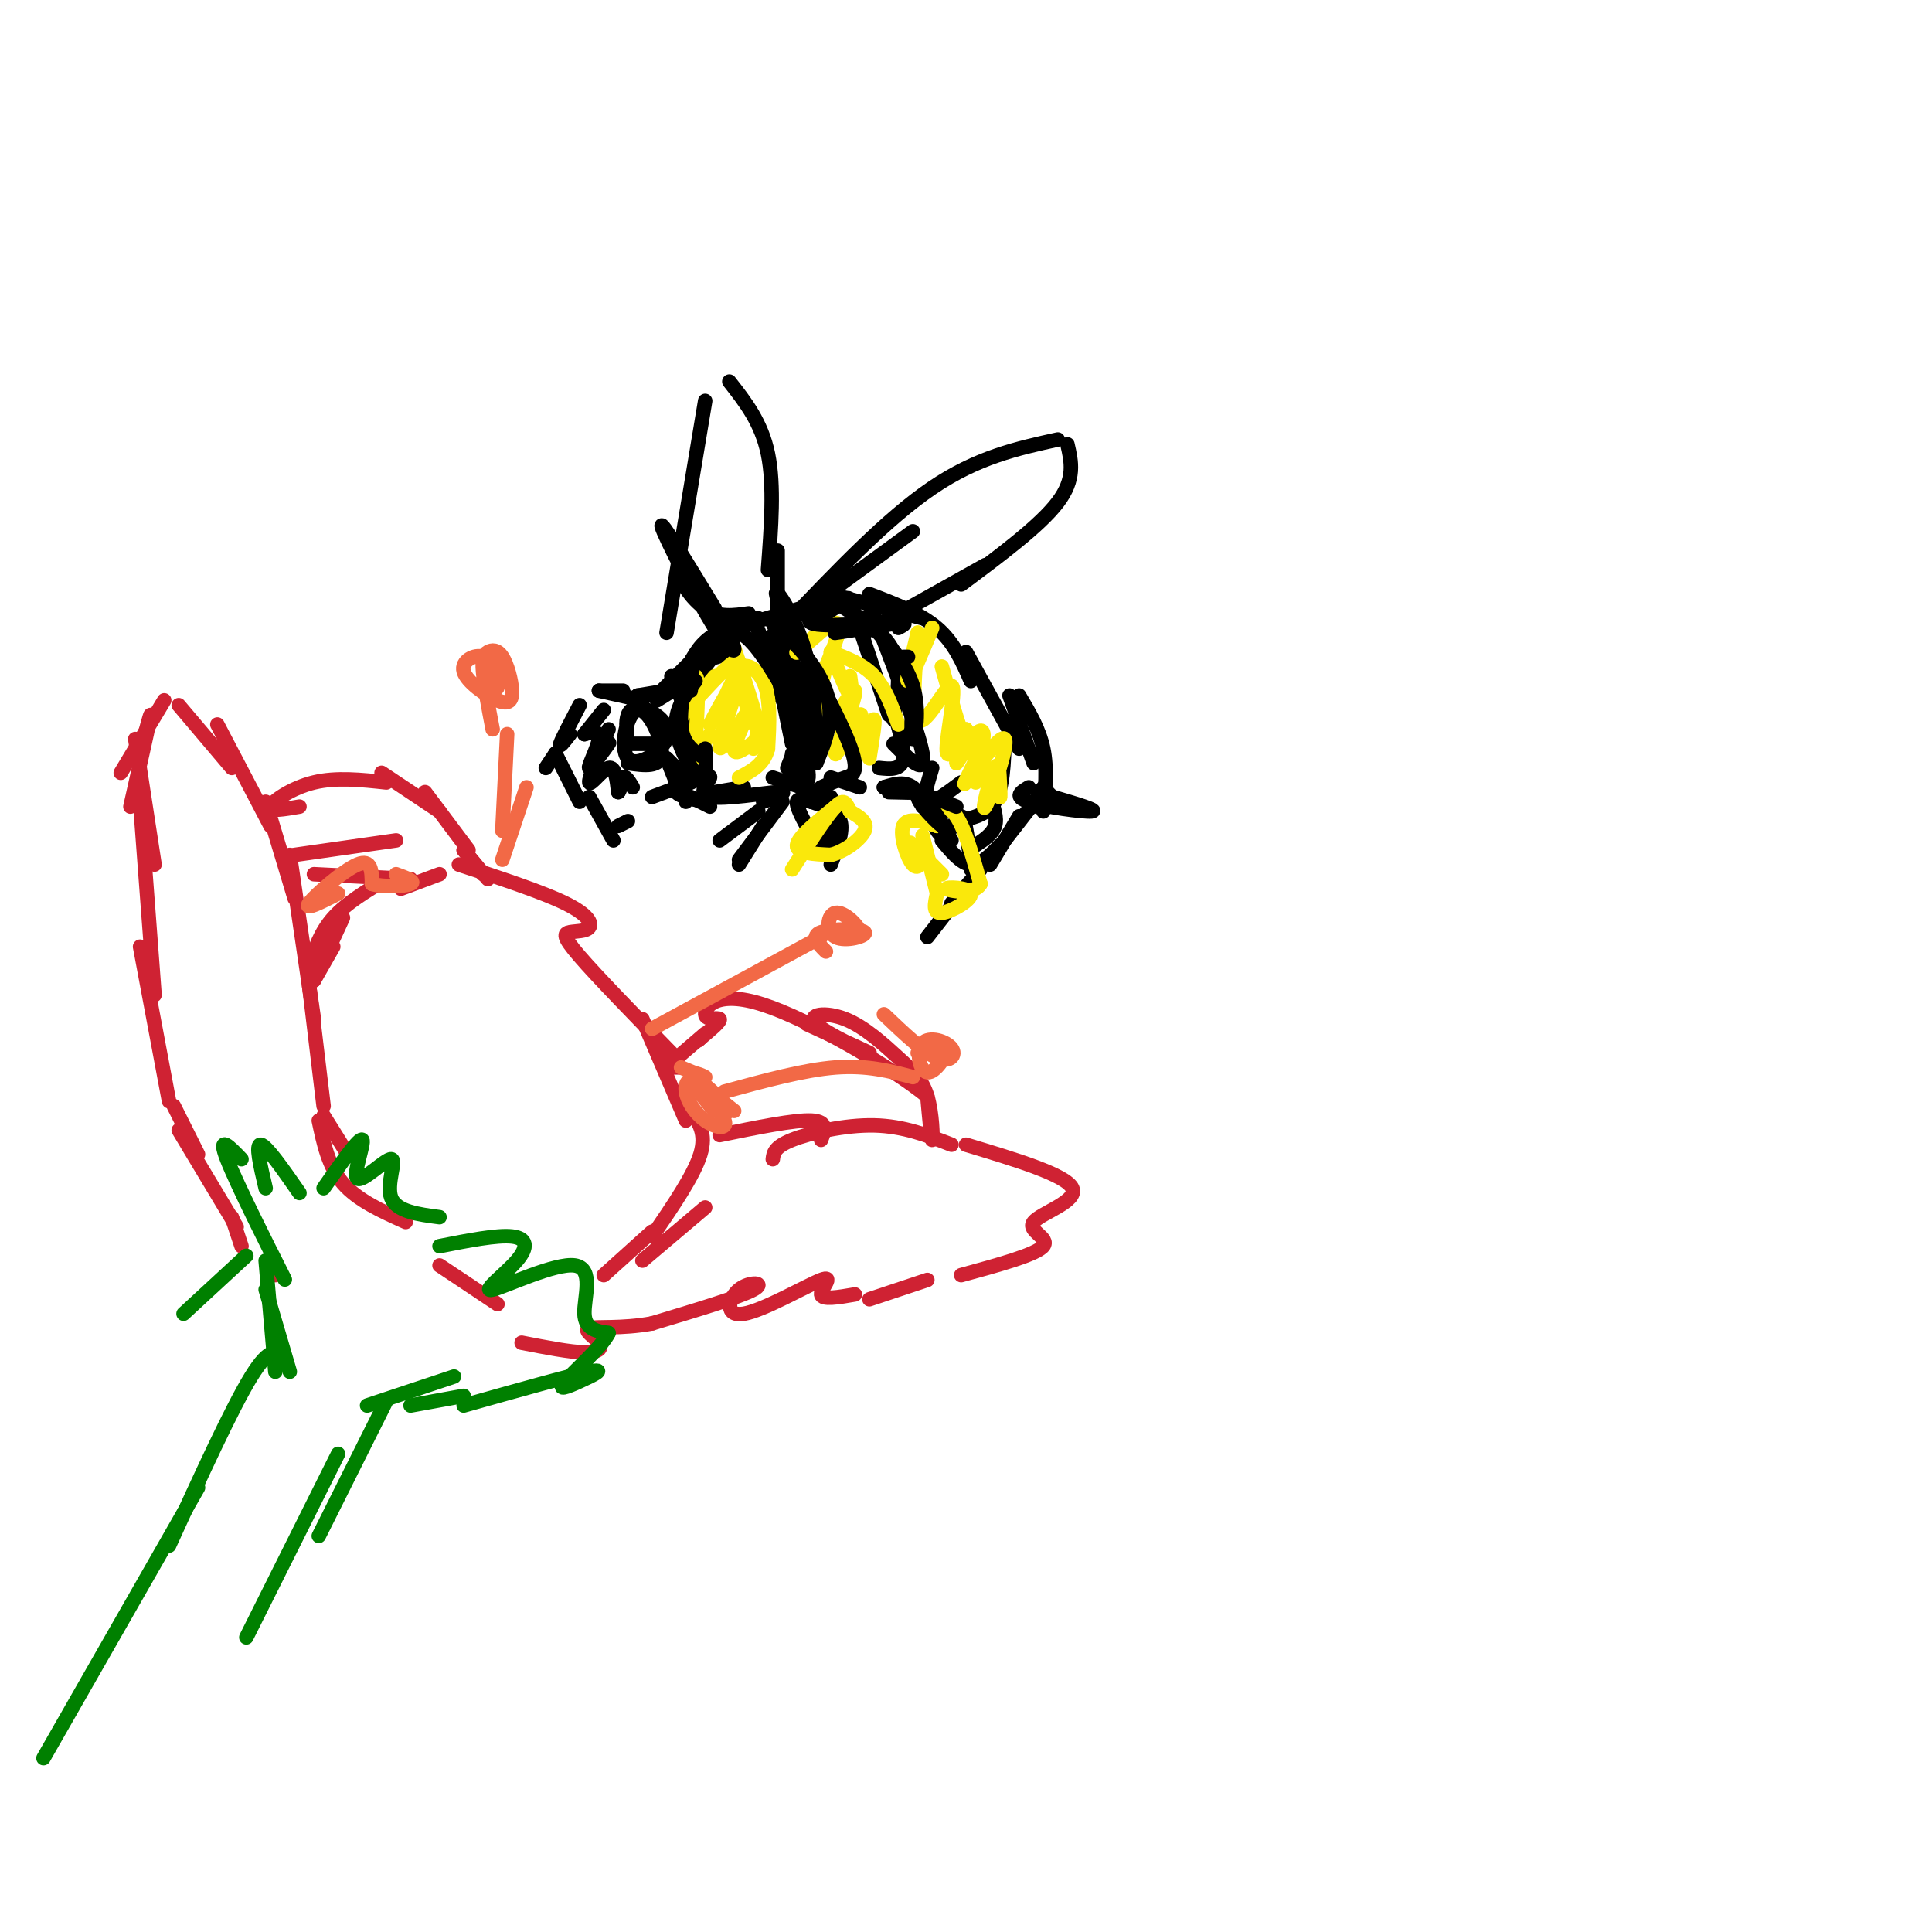 <svg viewBox='0 0 400 400' version='1.1' xmlns='http://www.w3.org/2000/svg' xmlns:xlink='http://www.w3.org/1999/xlink'><g fill='none' stroke='rgb(207,34,51)' stroke-width='3' stroke-linecap='round' stroke-linejoin='round'><path d='M27,167c1.750,-7.750 3.500,-15.500 4,-18c0.500,-2.500 -0.250,0.250 -1,3'/><path d='M25,160c0.000,0.000 9.000,-15.000 9,-15'/><path d='M37,146c0.000,0.000 11.000,13.000 11,13'/><path d='M45,150c0.000,0.000 11.000,21.000 11,21'/><path d='M28,153c0.000,0.000 4.000,26.000 4,26'/><path d='M29,166c0.000,0.000 3.000,40.000 3,40'/><path d='M29,196c0.000,0.000 6.000,32.000 6,32'/><path d='M55,166c0.000,0.000 6.000,20.000 6,20'/><path d='M60,177c0.000,0.000 5.000,34.000 5,34'/><path d='M64,204c0.000,0.000 3.000,25.000 3,25'/><path d='M65,203c0.000,0.000 4.000,-7.000 4,-7'/><path d='M65,203c0.000,0.000 6.000,-13.000 6,-13'/><path d='M64,200c1.167,-3.500 2.333,-7.000 5,-10c2.667,-3.000 6.833,-5.500 11,-8'/><path d='M83,184c0.000,0.000 8.000,-3.000 8,-3'/><path d='M65,181c0.000,0.000 20.000,1.000 20,1'/><path d='M61,177c0.000,0.000 21.000,-3.000 21,-3'/><path d='M95,179c8.625,2.837 17.250,5.675 22,8c4.750,2.325 5.624,4.139 5,5c-0.624,0.861 -2.745,0.770 -4,1c-1.255,0.230 -1.644,0.780 2,5c3.644,4.220 11.322,12.110 19,20'/><path d='M133,211c0.000,0.000 9.000,21.000 9,21'/><path d='M143,230c1.667,2.333 3.333,4.667 2,9c-1.333,4.333 -5.667,10.667 -10,17'/><path d='M146,250c0.000,0.000 -13.000,11.000 -13,11'/><path d='M135,255c0.000,0.000 -10.000,9.000 -10,9'/><path d='M67,231c0.000,0.000 5.000,8.000 5,8'/><path d='M66,232c1.000,4.750 2.000,9.500 5,13c3.000,3.500 8.000,5.750 13,8'/><path d='M91,262c0.000,0.000 12.000,8.000 12,8'/><path d='M36,229c0.000,0.000 5.000,10.000 5,10'/><path d='M37,234c0.000,0.000 12.000,20.000 12,20'/><path d='M48,252c0.000,0.000 2.000,6.000 2,6'/><path d='M57,263c0.000,0.000 0.000,1.000 0,1'/><path d='M149,235c7.750,-1.583 15.500,-3.167 19,-3c3.500,0.167 2.750,2.083 2,4'/><path d='M160,240c0.156,-1.267 0.311,-2.533 4,-4c3.689,-1.467 10.911,-3.133 17,-3c6.089,0.133 11.044,2.067 16,4'/><path d='M200,237c10.363,3.125 20.726,6.250 22,9c1.274,2.750 -6.542,5.125 -8,7c-1.458,1.875 3.440,3.250 2,5c-1.440,1.750 -9.220,3.875 -17,6'/><path d='M192,265c0.000,0.000 -12.000,4.000 -12,4'/><path d='M177,268c-3.421,0.590 -6.841,1.179 -7,0c-0.159,-1.179 2.944,-4.128 0,-3c-2.944,1.128 -11.933,6.333 -16,7c-4.067,0.667 -3.210,-3.205 -1,-5c2.210,-1.795 5.774,-1.513 3,0c-2.774,1.513 -11.887,4.256 -21,7'/><path d='M135,274c-6.321,1.166 -11.622,0.581 -13,1c-1.378,0.419 1.167,1.844 2,3c0.833,1.156 -0.048,2.045 -3,2c-2.952,-0.045 -7.976,-1.022 -13,-2'/><path d='M167,212c6.845,3.131 13.690,6.262 13,6c-0.690,-0.262 -8.916,-3.919 -11,-6c-2.084,-2.081 1.975,-2.588 6,-1c4.025,1.588 8.017,5.271 11,8c2.983,2.729 4.957,4.504 6,8c1.043,3.496 1.155,8.713 1,9c-0.155,0.287 -0.578,-4.357 -1,-9'/><path d='M192,227c-7.067,-5.813 -24.234,-15.847 -34,-19c-9.766,-3.153 -12.129,0.574 -12,2c0.129,1.426 2.751,0.550 3,1c0.249,0.450 -1.876,2.225 -4,4'/><path d='M145,215c-0.667,0.667 -0.333,0.333 0,0'/><path d='M146,214c0.000,0.000 -7.000,6.000 -7,6'/><path d='M141,221c0.000,0.000 -2.000,0.000 -2,0'/><path d='M62,167c-3.200,0.556 -6.400,1.111 -6,0c0.400,-1.111 4.400,-3.889 9,-5c4.600,-1.111 9.800,-0.556 15,0'/><path d='M79,160c0.000,0.000 12.000,8.000 12,8'/><path d='M88,164c0.000,0.000 9.000,12.000 9,12'/><path d='M96,176c0.000,0.000 4.000,5.000 4,5'/><path d='M96,176c0.000,0.000 5.000,6.000 5,6'/></g>
<g fill='none' stroke='rgb(242,105,70)' stroke-width='3' stroke-linecap='round' stroke-linejoin='round'><path d='M152,230c-3.611,-2.866 -7.222,-5.731 -7,-5c0.222,0.731 4.279,5.059 5,7c0.721,1.941 -1.892,1.495 -4,0c-2.108,-1.495 -3.709,-4.040 -4,-6c-0.291,-1.960 0.729,-3.335 3,-2c2.271,1.335 5.792,5.382 6,6c0.208,0.618 -2.896,-2.191 -6,-5'/><path d='M145,225c0.118,0.789 3.413,5.263 3,5c-0.413,-0.263 -4.534,-5.263 -5,-7c-0.466,-1.737 2.724,-0.211 3,0c0.276,0.211 -2.362,-0.895 -5,-2'/><path d='M70,185c-3.578,1.822 -7.156,3.644 -6,2c1.156,-1.644 7.044,-6.756 10,-8c2.956,-1.244 2.978,1.378 3,4'/><path d='M77,183c2.378,0.711 6.822,0.489 8,0c1.178,-0.489 -0.911,-1.244 -3,-2'/><path d='M104,178c0.000,0.000 5.000,-15.000 5,-15'/><path d='M104,172c0.000,0.000 1.000,-20.000 1,-20'/><path d='M102,151c-0.886,-4.638 -1.771,-9.276 -2,-12c-0.229,-2.724 0.200,-3.533 1,-4c0.800,-0.467 1.972,-0.592 3,1c1.028,1.592 1.914,4.902 2,7c0.086,2.098 -0.626,2.985 -3,2c-2.374,-0.985 -6.408,-3.842 -7,-6c-0.592,-2.158 2.260,-3.617 4,-3c1.740,0.617 2.370,3.308 3,6'/><path d='M103,142c0.167,1.000 -0.917,0.500 -2,0'/><path d='M150,226c8.250,-2.250 16.500,-4.500 23,-5c6.500,-0.500 11.250,0.750 16,2'/><path d='M190,218c2.908,-1.171 5.816,-2.342 6,-1c0.184,1.342 -2.357,5.197 -4,5c-1.643,-0.197 -2.389,-4.444 -1,-6c1.389,-1.556 4.912,-0.419 6,1c1.088,1.419 -0.261,3.120 -3,2c-2.739,-1.120 -6.870,-5.060 -11,-9'/><path d='M135,213c0.000,0.000 35.000,-19.000 35,-19'/><path d='M171,197c-1.611,-1.612 -3.222,-3.223 -1,-4c2.222,-0.777 8.278,-0.719 9,0c0.722,0.719 -3.889,2.100 -6,1c-2.111,-1.100 -1.722,-4.681 0,-5c1.722,-0.319 4.778,2.623 5,4c0.222,1.377 -2.389,1.188 -5,1'/></g>
<g fill='none' stroke='rgb(0,128,0)' stroke-width='3' stroke-linecap='round' stroke-linejoin='round'><path d='M56,259c2.133,4.244 4.267,8.489 2,4c-2.267,-4.489 -8.933,-17.711 -11,-23c-2.067,-5.289 0.467,-2.644 3,0'/><path d='M55,246c-1.083,-4.583 -2.167,-9.167 -1,-9c1.167,0.167 4.583,5.083 8,10'/><path d='M67,246c3.722,-5.311 7.445,-10.622 8,-10c0.555,0.622 -2.057,7.177 -1,8c1.057,0.823 5.785,-4.086 7,-4c1.215,0.086 -1.081,5.167 0,8c1.081,2.833 5.541,3.416 10,4'/><path d='M91,258c5.939,-1.169 11.878,-2.338 15,-2c3.122,0.338 3.428,2.185 1,5c-2.428,2.815 -7.589,6.600 -5,6c2.589,-0.600 12.928,-5.585 17,-5c4.072,0.585 1.878,6.738 2,10c0.122,3.262 2.561,3.631 5,4'/><path d='M126,276c-1.332,2.829 -7.161,7.903 -9,10c-1.839,2.097 0.313,1.219 3,0c2.687,-1.219 5.911,-2.777 2,-2c-3.911,0.777 -14.955,3.888 -26,7'/><path d='M51,260c0.000,0.000 -13.000,12.000 -13,12'/><path d='M55,261c0.000,0.000 2.000,23.000 2,23'/><path d='M55,267c0.000,0.000 5.000,17.000 5,17'/><path d='M96,289c0.000,0.000 -11.000,2.000 -11,2'/><path d='M94,285c0.000,0.000 -18.000,6.000 -18,6'/><path d='M80,290c0.000,0.000 -14.000,28.000 -14,28'/><path d='M70,301c0.000,0.000 -19.000,38.000 -19,38'/><path d='M59,281c0.000,0.000 -1.000,-3.000 -1,-3'/><path d='M59,281c-1.500,-1.250 -3.000,-2.500 -7,4c-4.000,6.500 -10.500,20.750 -17,35'/><path d='M41,308c0.000,0.000 -32.000,56.000 -32,56'/></g>
<g fill='none' stroke='rgb(0,0,0)' stroke-width='3' stroke-linecap='round' stroke-linejoin='round'><path d='M118,152c-1.167,1.500 -2.333,3.000 -2,2c0.333,-1.000 2.167,-4.500 4,-8'/><path d='M124,143c0.000,0.000 5.000,0.000 5,0'/><path d='M124,143c0.000,0.000 9.000,2.000 9,2'/><path d='M115,156c0.000,0.000 5.000,10.000 5,10'/><path d='M122,165c0.000,0.000 5.000,9.000 5,9'/><path d='M128,171c0.000,0.000 2.000,-1.000 2,-1'/><path d='M130,154c0.000,0.000 5.000,0.000 5,0'/><path d='M130,154c-0.266,-2.300 -0.532,-4.600 0,-6c0.532,-1.400 1.861,-1.902 4,-1c2.139,0.902 5.087,3.206 4,6c-1.087,2.794 -6.209,6.079 -8,4c-1.791,-2.079 -0.251,-9.521 2,-10c2.251,-0.479 5.215,6.006 5,9c-0.215,2.994 -3.607,2.497 -7,2'/><path d='M113,159c0.000,0.000 2.000,-3.000 2,-3'/><path d='M132,144c0.000,0.000 4.000,0.000 4,0'/><path d='M132,144c0.000,0.000 6.000,-1.000 6,-1'/><path d='M136,145c0.000,0.000 8.000,-5.000 8,-5'/><path d='M137,143c0.000,0.000 4.000,-1.000 4,-1'/><path d='M137,143c0.000,0.000 6.000,-6.000 6,-6'/><path d='M144,142c0.000,0.000 3.000,-2.000 3,-2'/><path d='M138,157c0.000,0.000 3.000,3.000 3,3'/><path d='M138,157c0.000,0.000 2.000,5.000 2,5'/><path d='M135,165c0.000,0.000 8.000,-3.000 8,-3'/><path d='M141,160c0.000,0.000 1.000,6.000 1,6'/><path d='M141,160c-0.917,1.500 -1.833,3.000 -1,4c0.833,1.000 3.417,1.500 6,2'/><path d='M143,165c0.000,0.000 4.000,2.000 4,2'/><path d='M145,137c0.000,0.000 7.000,-2.000 7,-2'/><path d='M145,137c0.000,0.000 6.000,-6.000 6,-6'/><path d='M146,138c0.000,0.000 7.000,-9.000 7,-9'/><path d='M142,139c1.250,-2.583 2.500,-5.167 5,-7c2.500,-1.833 6.250,-2.917 10,-4'/><path d='M152,130c0.000,0.000 17.000,-5.000 17,-5'/><path d='M172,123c0.000,0.000 19.000,5.000 19,5'/><path d='M180,123c5.250,2.000 10.500,4.000 14,7c3.500,3.000 5.250,7.000 7,11'/><path d='M200,135c0.000,0.000 11.000,20.000 11,20'/><path d='M209,144c0.000,0.000 5.000,14.000 5,14'/><path d='M211,144c2.083,3.500 4.167,7.000 5,11c0.833,4.000 0.417,8.500 0,13'/><path d='M215,165c0.000,0.000 -7.000,9.000 -7,9'/><path d='M211,169c0.000,0.000 -6.000,10.000 -6,10'/><path d='M158,132c0.000,0.000 2.000,12.000 2,12'/><path d='M160,129c3.083,5.833 6.167,11.667 7,16c0.833,4.333 -0.583,7.167 -2,10'/><path d='M160,129c3.083,5.833 6.167,11.667 7,16c0.833,4.333 -0.583,7.167 -2,10'/><path d='M156,128c4.833,12.250 9.667,24.500 11,30c1.333,5.500 -0.833,4.250 -3,3'/><path d='M159,139c2.667,3.333 5.333,6.667 6,10c0.667,3.333 -0.667,6.667 -2,10'/><path d='M160,139c3.167,9.083 6.333,18.167 7,21c0.667,2.833 -1.167,-0.583 -3,-4'/><path d='M177,127c0.000,0.000 7.000,21.000 7,21'/><path d='M175,126c4.167,2.583 8.333,5.167 10,9c1.667,3.833 0.833,8.917 0,14'/><path d='M180,125c5.083,13.083 10.167,26.167 11,31c0.833,4.833 -2.583,1.417 -6,-2'/><path d='M184,144c1.667,5.250 3.333,10.500 3,13c-0.333,2.500 -2.667,2.250 -5,2'/><path d='M139,140c0.000,0.000 6.000,14.000 6,14'/><path d='M160,161c0.000,0.000 12.000,4.000 12,4'/><path d='M172,161c0.000,0.000 6.000,2.000 6,2'/><path d='M193,159c-1.000,3.250 -2.000,6.500 -1,7c1.000,0.500 4.000,-1.750 7,-4'/><path d='M208,153c-0.167,5.083 -0.333,10.167 -2,13c-1.667,2.833 -4.833,3.417 -8,4'/><path d='M205,165c0.750,2.167 1.500,4.333 1,6c-0.500,1.667 -2.250,2.833 -4,4'/><path d='M213,163c-1.622,0.978 -3.244,1.956 0,3c3.244,1.044 11.356,2.156 13,2c1.644,-0.156 -3.178,-1.578 -8,-3'/><path d='M218,165c-1.600,-1.089 -1.600,-2.311 -2,-2c-0.400,0.311 -1.200,2.156 -2,4'/><path d='M207,175c-2.000,2.083 -4.000,4.167 -6,4c-2.000,-0.167 -4.000,-2.583 -6,-5'/><path d='M196,168c0.000,0.000 -4.000,-1.000 -4,-1'/><path d='M196,168c0.000,0.000 -5.000,-1.000 -5,-1'/><path d='M143,162c2.125,-0.917 4.250,-1.833 4,-1c-0.250,0.833 -2.875,3.417 0,4c2.875,0.583 11.250,-0.833 14,-1c2.750,-0.167 -0.125,0.917 -3,2'/><path d='M162,166c0.000,0.000 -9.000,12.000 -9,12'/><path d='M158,171c0.000,0.000 -5.000,8.000 -5,8'/><path d='M157,168c0.000,0.000 -8.000,6.000 -8,6'/><path d='M148,164c0.000,0.000 6.000,-1.000 6,-1'/><path d='M163,129c0.000,0.000 26.000,-19.000 26,-19'/><path d='M163,129c10.333,-10.833 20.667,-21.667 30,-28c9.333,-6.333 17.667,-8.167 26,-10'/><path d='M221,92c0.833,3.583 1.667,7.167 -2,12c-3.667,4.833 -11.833,10.917 -20,17'/><path d='M204,117c0.000,0.000 -25.000,14.000 -25,14'/><path d='M138,131c0.000,0.000 8.000,-48.000 8,-48'/><path d='M151,79c3.333,4.250 6.667,8.500 8,15c1.333,6.500 0.667,15.250 0,24'/><path d='M161,114c0.000,0.000 0.000,21.000 0,21'/><path d='M145,123c0.000,0.000 6.000,14.000 6,14'/><path d='M183,163c3.417,0.417 6.833,0.833 7,1c0.167,0.167 -2.917,0.083 -6,0'/><path d='M183,163c2.500,-0.780 5.000,-1.560 7,1c2.000,2.560 3.500,8.458 5,9c1.500,0.542 3.000,-4.274 4,-4c1.000,0.274 1.500,5.637 2,11'/><path d='M203,180c0.000,0.000 -6.000,7.000 -6,7'/><path d='M199,185c0.000,0.000 -7.000,9.000 -7,9'/><path d='M168,166c-1.417,-0.429 -2.833,-0.857 -3,0c-0.167,0.857 0.917,3.000 2,5c1.083,2.000 2.167,3.857 3,4c0.833,0.143 1.417,-1.429 2,-3'/><path d='M168,166c2.083,-0.083 4.167,-0.167 5,1c0.833,1.167 0.417,3.583 0,6'/><path d='M168,166c2.667,0.917 5.333,1.833 6,4c0.667,2.167 -0.667,5.583 -2,9'/></g>
<g fill='none' stroke='rgb(250,232,11)' stroke-width='3' stroke-linecap='round' stroke-linejoin='round'><path d='M144,143c-1.600,3.311 -3.200,6.622 -3,5c0.200,-1.622 2.200,-8.178 3,-8c0.800,0.178 0.400,7.089 0,14'/><path d='M144,154c-0.400,3.333 -1.400,4.667 -1,4c0.400,-0.667 2.200,-3.333 4,-6'/><path d='M148,140c-2.952,3.528 -5.903,7.056 -4,5c1.903,-2.056 8.662,-9.694 9,-8c0.338,1.694 -5.744,12.722 -6,13c-0.256,0.278 5.316,-10.194 6,-10c0.684,0.194 -3.519,11.056 -4,14c-0.481,2.944 2.759,-2.028 6,-7'/><path d='M155,147c0.044,0.778 -2.844,6.222 -3,8c-0.156,1.778 2.422,-0.111 5,-2'/><path d='M157,151c0.000,0.000 -1.000,4.000 -1,4'/><path d='M172,129c-3.889,3.400 -7.778,6.800 -7,6c0.778,-0.800 6.222,-5.800 8,-6c1.778,-0.200 -0.111,4.400 -2,9'/><path d='M171,138c-1.336,5.653 -3.677,15.284 -2,15c1.677,-0.284 7.372,-10.485 8,-10c0.628,0.485 -3.811,11.656 -4,13c-0.189,1.344 3.872,-7.138 5,-8c1.128,-0.862 -0.678,5.897 -1,8c-0.322,2.103 0.839,-0.448 2,-3'/><path d='M179,153c0.800,-1.711 1.800,-4.489 2,-4c0.200,0.489 -0.400,4.244 -1,8'/><path d='M193,130c-2.250,5.417 -4.500,10.833 -5,11c-0.500,0.167 0.750,-4.917 2,-10'/><path d='M190,131c-0.144,3.174 -1.502,16.108 0,18c1.502,1.892 5.866,-7.260 7,-7c1.134,0.260 -0.962,9.931 -1,13c-0.038,3.069 1.981,-0.466 4,-4'/><path d='M200,151c-0.037,1.333 -2.129,6.667 -2,7c0.129,0.333 2.479,-4.335 4,-6c1.521,-1.665 2.211,-0.327 1,3c-1.211,3.327 -4.325,8.643 -3,7c1.325,-1.643 7.087,-10.244 8,-9c0.913,1.244 -3.023,12.335 -4,14c-0.977,1.665 1.007,-6.096 2,-8c0.993,-1.904 0.997,2.048 1,6'/><path d='M207,165c0.167,0.500 0.083,-1.250 0,-3'/><path d='M192,178c-1.601,-1.601 -3.202,-3.202 -2,-2c1.202,1.202 5.208,5.208 5,5c-0.208,-0.208 -4.631,-4.631 -6,-6c-1.369,-1.369 0.315,0.315 2,2'/><path d='M191,177c0.060,1.238 -0.792,3.333 -2,2c-1.208,-1.333 -2.774,-6.095 -2,-8c0.774,-1.905 3.887,-0.952 7,0'/><path d='M194,171c0.905,-0.571 -0.333,-2.000 0,-3c0.333,-1.000 2.238,-1.571 4,1c1.762,2.571 3.381,8.286 5,14'/><path d='M203,183c-1.207,2.408 -6.726,1.429 -7,1c-0.274,-0.429 4.695,-0.308 5,1c0.305,1.308 -4.056,3.802 -6,4c-1.944,0.198 -1.472,-1.901 -1,-4'/><path d='M194,185c-0.667,-2.667 -1.833,-7.333 -3,-12'/><path d='M173,167c-3.917,3.167 -7.833,6.333 -8,8c-0.167,1.667 3.417,1.833 7,2'/><path d='M172,177c2.778,-0.622 6.222,-3.178 7,-5c0.778,-1.822 -1.111,-2.911 -3,-4'/><path d='M176,168c-0.733,-1.422 -1.067,-2.978 -3,-1c-1.933,1.978 -5.467,7.489 -9,13'/><path d='M151,131c3.131,9.643 6.262,19.286 6,20c-0.262,0.714 -3.917,-7.500 -4,-11c-0.083,-3.500 3.405,-2.286 5,1c1.595,3.286 1.298,8.643 1,14'/><path d='M159,155c-0.833,3.333 -3.417,4.667 -6,6'/><path d='M172,135c1.667,4.083 3.333,8.167 4,9c0.667,0.833 0.333,-1.583 0,-4'/><path d='M172,135c3.333,1.250 6.667,2.500 9,5c2.333,2.500 3.667,6.250 5,10'/><path d='M195,138c2.156,7.733 4.311,15.467 6,18c1.689,2.533 2.911,-0.133 3,0c0.089,0.133 -0.956,3.067 -2,6'/></g>
<g fill='none' stroke='rgb(0,0,0)' stroke-width='3' stroke-linecap='round' stroke-linejoin='round'><path d='M121,152c0.000,0.000 4.000,-5.000 4,-5'/><path d='M121,152c1.631,-0.429 3.262,-0.857 3,1c-0.262,1.857 -2.417,6.000 -2,6c0.417,0.000 3.405,-4.143 4,-5c0.595,-0.857 -1.202,1.571 -3,4'/><path d='M126,151c-2.089,5.089 -4.178,10.178 -4,11c0.178,0.822 2.622,-2.622 4,-3c1.378,-0.378 1.689,2.311 2,5'/><path d='M128,164c0.444,0.022 0.556,-2.422 1,-3c0.444,-0.578 1.222,0.711 2,2'/><path d='M144,141c-2.222,2.978 -4.444,5.956 -4,10c0.444,4.044 3.556,9.156 5,10c1.444,0.844 1.222,-2.578 1,-6'/><path d='M146,157c-2.333,-1.378 -4.667,-2.756 -5,-7c-0.333,-4.244 1.333,-11.356 2,-13c0.667,-1.644 0.333,2.178 0,6'/><path d='M145,137c2.500,-3.583 5.000,-7.167 8,-6c3.000,1.167 6.500,7.083 10,13'/><path d='M163,144c0.978,-0.289 -1.578,-7.511 -2,-7c-0.422,0.511 1.289,8.756 3,17'/><path d='M165,159c1.834,-4.088 3.668,-8.175 3,-11c-0.668,-2.825 -3.839,-4.386 -6,-8c-2.161,-3.614 -3.313,-9.281 -1,-9c2.313,0.281 8.089,6.509 10,12c1.911,5.491 -0.045,10.246 -2,15'/><path d='M169,158c-0.175,-1.516 0.387,-12.807 -2,-22c-2.387,-9.193 -7.722,-16.289 -6,-12c1.722,4.289 10.502,19.962 14,28c3.498,8.038 1.714,8.439 0,9c-1.714,0.561 -3.357,1.280 -5,2'/><path d='M179,128c4.222,4.444 8.444,8.889 10,14c1.556,5.111 0.444,10.889 0,11c-0.444,0.111 -0.222,-5.444 0,-11'/><path d='M188,136c0.000,0.000 -1.000,0.000 -1,0'/><path d='M171,127c3.038,-1.853 6.077,-3.707 4,-3c-2.077,0.707 -9.268,3.973 -7,5c2.268,1.027 13.995,-0.185 15,0c1.005,0.185 -8.713,1.767 -10,2c-1.287,0.233 5.856,-0.884 13,-2'/><path d='M186,129c2.167,-0.167 1.083,0.417 0,1'/><path d='M155,127c-3.082,0.441 -6.163,0.883 -9,-1c-2.837,-1.883 -5.429,-6.090 -4,-5c1.429,1.090 6.878,7.478 9,11c2.122,3.522 0.918,4.179 -3,-2c-3.918,-6.179 -10.548,-19.194 -11,-21c-0.452,-1.806 5.274,7.597 11,17'/><path d='M198,167c-4.000,-1.622 -8.000,-3.244 -8,-2c0.000,1.244 4.000,5.356 5,6c1.000,0.644 -1.000,-2.178 -3,-5'/><path d='M192,166c0.333,0.500 2.667,4.250 5,8'/></g>
</svg>